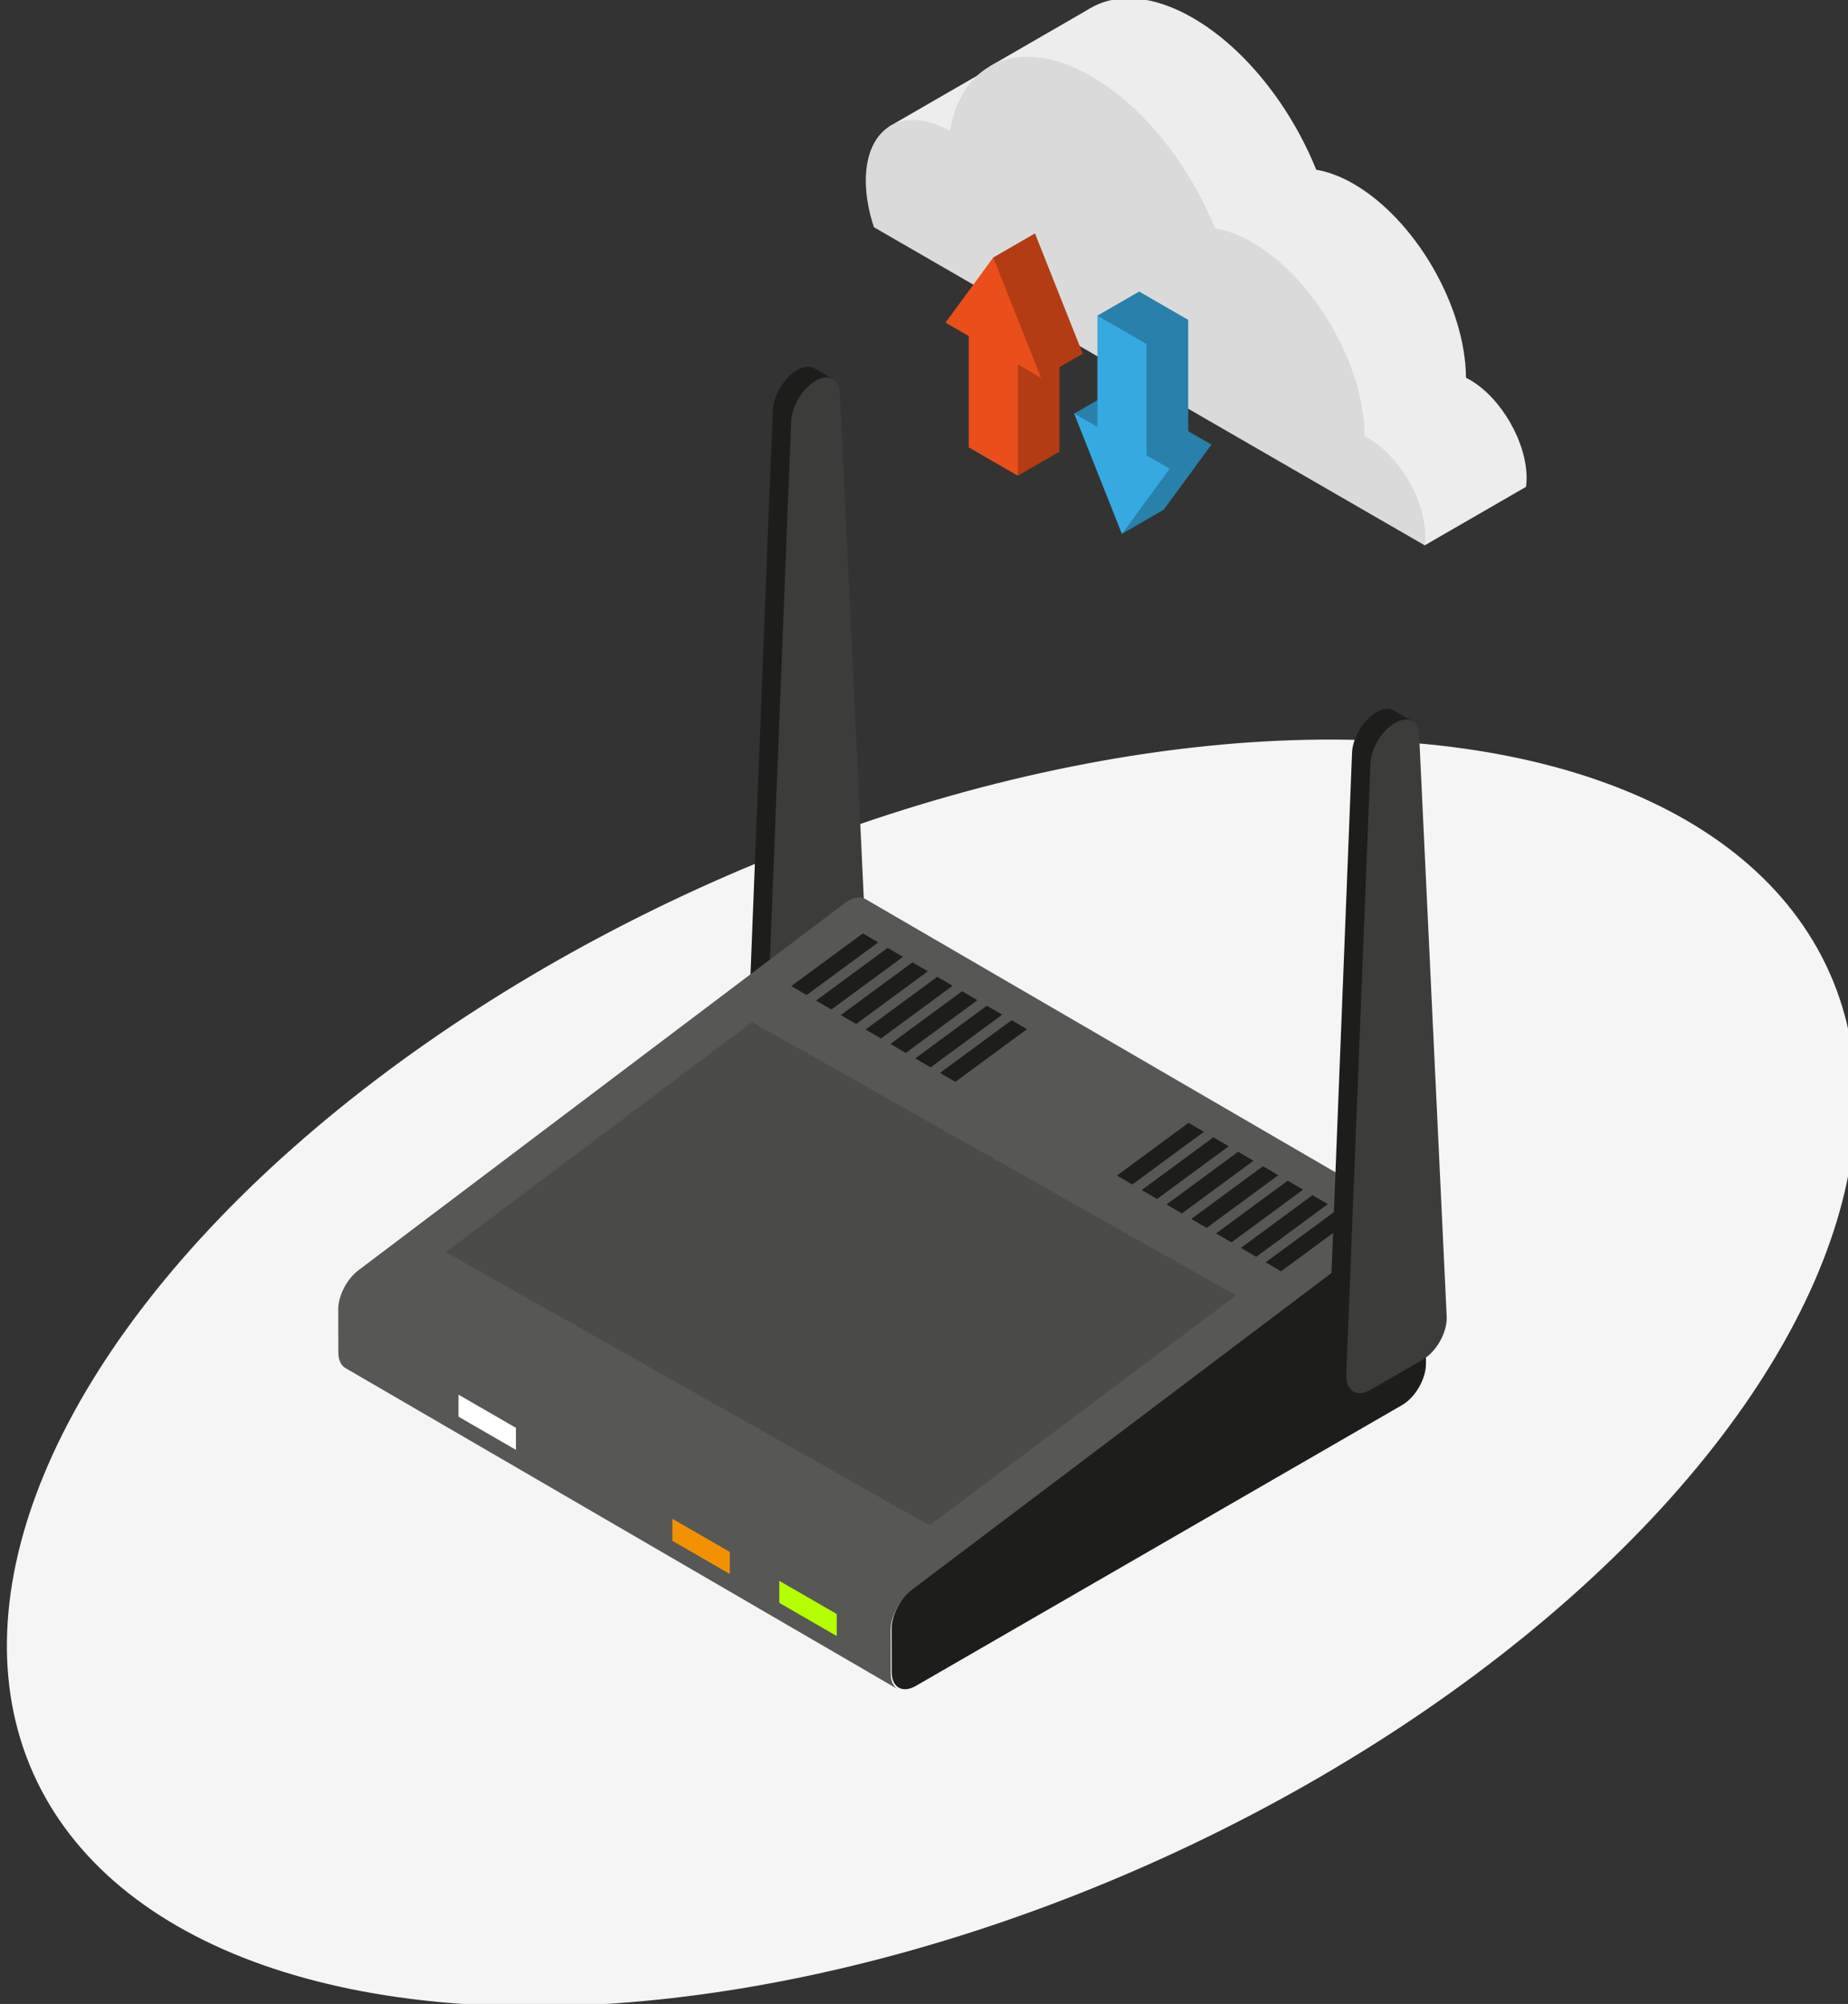 <?xml version="1.0" encoding="UTF-8" standalone="no"?>
<!-- Created with Inkscape (http://www.inkscape.org/) -->

<svg
   width="167.113mm"
   height="181.145mm"
   viewBox="0 0 167.113 181.145"
   version="1.1"
   id="svg1"
   xml:space="preserve"
   xmlns:xlink="http://www.w3.org/1999/xlink"
   xmlns="http://www.w3.org/2000/svg"
   xmlns:svg="http://www.w3.org/2000/svg"><rect x="0" y="0" width="167.113" height="181.145" fill="#333333" stroke="none"/><defs
     id="defs1"><rect
       id="SVGID_1_-1"
       width="450"
       height="450"
       x="0"
       y="0" /><clipPath
       id="SVGID_00000162319723040219206860000012504394388013727104_-0">
				<use
   xlink:href="#SVGID_1_-1"
   style="overflow:visible"
   id="use1-6-8" />
			</clipPath><mask
       maskUnits="userSpaceOnUse"
       x="-10"
       y="7.699"
       width="467"
       height="451.301"
       id="SVGID_00000137826527187371549380000000714052523716649135_-2">
				<g
   style="filter:url(#Adobe_OpacityMaskFilter-5-9)"
   id="g3-9-7">
					
						<radialGradient
   id="SVGID_00000065040888335961246890000001714592539607334274_-9"
   cx="217.385"
   cy="255.207"
   r="272.525"
   gradientUnits="userSpaceOnUse">
						<stop
   offset="0"
   style="stop-color:#F2F2F2"
   id="stop2-0-1" />
						<stop
   offset="1"
   style="stop-color:#000000"
   id="stop3-3-6" />
					</radialGradient>
					
						<circle
   style="fill:url(#SVGID_00000065040888335961246890000001714592539607334274_-9)"
   cx="217.385"
   cy="255.207"
   r="272.525"
   clip-path="url(#SVGID_00000162319723040219206860000012504394388013727104_-0)"
   id="circle3-4" />
				</g>
			</mask><filter
       id="Adobe_OpacityMaskFilter-5-9"
       filterUnits="userSpaceOnUse"
       x="-10"
       y="7.699"
       width="467"
       height="451.301">
					<feColorMatrix
   type="matrix"
   values="1 0 0 0 0  0 1 0 0 0  0 0 1 0 0  0 0 0 1 0"
   id="feColorMatrix1-8-0" />
				</filter><clipPath
       id="SVGID_00000162319723040219206860000012504394388013727104_-0-5">
				<use
   xlink:href="#SVGID_1_-1"
   style="overflow:visible"
   id="use1-6-8-4" />
			</clipPath><mask
       maskUnits="userSpaceOnUse"
       x="-10"
       y="7.699"
       width="467"
       height="451.301"
       id="SVGID_00000137826527187371549380000000714052523716649135_-2-9">
				<g
   style="filter:url(#Adobe_OpacityMaskFilter-5-9-5)"
   id="g3-9-7-9">
					
						<radialGradient
   id="SVGID_00000065040888335961246890000001714592539607334274_-9-7"
   cx="217.385"
   cy="255.207"
   r="272.525"
   gradientUnits="userSpaceOnUse">
						<stop
   offset="0"
   style="stop-color:#F2F2F2"
   id="stop2-0-1-2" />
						<stop
   offset="1"
   style="stop-color:#000000"
   id="stop3-3-6-5" />
					</radialGradient>
					
						<circle
   style="fill:url(#SVGID_00000065040888335961246890000001714592539607334274_-9-7)"
   cx="217.385"
   cy="255.207"
   r="272.525"
   clip-path="url(#SVGID_00000162319723040219206860000012504394388013727104_-0-5)"
   id="circle3-4-2" />
				</g>
			</mask><filter
       id="Adobe_OpacityMaskFilter-5-9-5"
       filterUnits="userSpaceOnUse"
       x="-10"
       y="7.699"
       width="467"
       height="451.301">
					<feColorMatrix
   type="matrix"
   values="1 0 0 0 0  0 1 0 0 0  0 0 1 0 0  0 0 0 1 0"
   id="feColorMatrix1-8-0-7" />
				</filter></defs><g
     id="g95"
     transform="translate(-923.105,-584.872)"><ellipse
       style="fill:#f5f5f5;stroke-width:0.391"
       cx="-631.482"
       cy="1056.883"
       rx="88.869"
       ry="48.554"
       id="ellipse1-8-7"
       transform="matrix(-0.914,0.407,0.407,0.914,0,0)" /><g
       id="g93"
       transform="matrix(-1,0,0,1,1981.911,-1.497)"><g
         id="g2695-4-3"
         transform="matrix(1.181,0,0,1.181,659.264,207.269)">
		<g
   style="enable-background:new"
   id="g2694-89-5">
			<path
   style="fill:#1d1d1b"
   d="m 279.137,352.428 c -0.042,-1.156 -0.856,-2.515 -1.878,-3.105 -0.512,-0.296 -0.98,-0.325 -1.317,-0.128 l -1.41,0.819 c 0.337,-0.196 5.045,50.009 5.045,50.009 0.024,0.64 -0.186,1.092 -0.54,1.298 l 1.41,-0.819 c 0.354,-0.206 0.565,-0.658 0.54,-1.298 z"
   id="path2692-8" />
			<g
   id="g2693-5-5">
				<path
   style="fill:#3c3c3b"
   d="m 275.85,350.142 c 1.021,0.59 1.836,1.949 1.878,3.105 l 1.85,46.775 c 0.048,1.247 -0.798,1.781 -1.858,1.169 l -3.984,-2.3 c -1.06,-0.612 -1.9,-2.118 -1.845,-3.307 L 274,351.094 c 0.047,-1.104 0.866,-1.52 1.85,-0.952 z"
   id="path2693-7" />
			</g>
		</g>
	</g><path
         style="fill:#575756;stroke-width:1.181"
         d="m 1026.384,701.186 -43.965,-33.178 c -0.113,-0.085 -0.225,-0.159 -0.335,-0.223 -0.593,-0.342 -1.14,-0.377 -1.537,-0.146 l -49.955,29.031 c 0.396,-0.23 0.943,-0.196 1.537,0.146 0.111,0.064 0.222,0.138 0.335,0.223 l 43.965,33.178 c 1.055,0.801 1.837,2.302 1.833,3.524 l -0.009,3.935 c -0.002,0.68 -0.243,1.16 -0.633,1.386 l 49.955,-29.031 c 0.389,-0.225 0.631,-0.705 0.633,-1.386 l 0.01,-3.935 c 0,-1.223 -0.777,-2.724 -1.833,-3.524 z"
         id="path2695-9" /><g
         id="g2696-6-9"
         transform="matrix(1.181,0,0,1.181,659.264,207.269)">
		<path
   style="fill:#1d1d1b"
   d="m 230.985,414.408 c 0.094,0.054 0.188,0.117 0.284,0.189 l 37.217,28.086 c 0.893,0.677 1.555,1.949 1.552,2.983 l -0.009,3.331 c -0.003,1.159 -0.83,1.63 -1.838,1.048 l -37.242,-21.502 c -1.015,-0.586 -1.83,-2.004 -1.827,-3.163 l 0.028,-9.919 c 0.003,-1.18 0.843,-1.625 1.835,-1.053 z"
   id="path2696-2" />
	</g><polygon
         style="fill:#b5ff00"
         points="278.637,443.684 274.239,446.223 274.239,444.536 278.637,441.997 "
         id="polygon2696-2-4"
         transform="matrix(1.181,0,0,1.181,659.264,207.269)" /><polygon
         style="fill:#f39200"
         points="286.825,438.934 282.427,441.473 282.427,439.786 286.824,437.247 "
         id="polygon2697-2-4"
         transform="matrix(1.181,0,0,1.181,659.264,207.269)" /><polygon
         style="fill:#ffffff"
         points="303.2,429.434 298.802,431.973 298.802,430.286 303.199,427.747 "
         id="polygon2698-2-1"
         transform="matrix(1.181,0,0,1.181,659.264,207.269)" /><g
         id="g2705-1-6"
         transform="matrix(1.181,0,0,1.181,659.264,207.269)">
		<polygon
   style="fill:#1d1d1b"
   points="241.395,417.619 240.219,418.305 234.735,414.271 235.911,413.586 "
   id="polygon2699-7-9" />
		<polygon
   style="fill:#1d1d1b"
   points="243.293,416.512 242.118,417.198 236.634,413.164 237.809,412.478 "
   id="polygon2700-4-2" />
		<polygon
   style="fill:#1d1d1b"
   points="245.192,415.405 244.016,416.091 238.532,412.057 239.707,411.371 "
   id="polygon2701-7-6" />
		<polygon
   style="fill:#1d1d1b"
   points="247.09,414.298 245.915,414.984 240.43,410.95 241.606,410.264 "
   id="polygon2702-8-8" />
		<polygon
   style="fill:#1d1d1b"
   points="248.989,413.191 247.813,413.877 242.329,409.843 243.504,409.157 "
   id="polygon2703-6-5" />
		<polygon
   style="fill:#1d1d1b"
   points="250.887,412.084 249.711,412.77 244.227,408.736 245.403,408.05 "
   id="polygon2704-0-2" />
		<polygon
   style="fill:#1d1d1b"
   points="252.785,410.977 251.61,411.662 246.126,407.629 247.301,406.943 "
   id="polygon2705-0-0" />
	</g><g
         id="g2712-2-1"
         transform="matrix(1.181,0,0,1.181,659.264,207.269)">
		<polygon
   style="fill:#1d1d1b"
   points="266.332,403.119 265.157,403.805 259.673,399.771 260.848,399.086 "
   id="polygon2706-1-2" />
		<polygon
   style="fill:#1d1d1b"
   points="268.231,402.012 267.055,402.698 261.571,398.664 262.747,397.978 "
   id="polygon2707-3-8" />
		<polygon
   style="fill:#1d1d1b"
   points="270.129,400.905 268.954,401.591 263.469,397.557 264.645,396.871 "
   id="polygon2708-9-2" />
		<polygon
   style="fill:#1d1d1b"
   points="272.028,399.798 270.852,400.484 265.368,396.45 266.543,395.764 "
   id="polygon2709-2-9" />
		<polygon
   style="fill:#1d1d1b"
   points="273.926,398.691 272.751,399.377 267.266,395.343 268.442,394.657 "
   id="polygon2710-4-7" />
		<polygon
   style="fill:#1d1d1b"
   points="275.824,397.584 274.649,398.27 269.165,394.236 270.34,393.55 "
   id="polygon2711-15-6" />
		<polygon
   style="fill:#1d1d1b"
   points="277.723,396.477 276.547,397.162 271.063,393.129 272.239,392.443 "
   id="polygon2712-4-8" />
	</g><polygon
         style="opacity:0.2;fill:#1d1d1b"
         points="304.177,416.835 267.128,437.752 243.675,420.149 280.724,399.231 "
         id="polygon2713-0-8"
         transform="matrix(1.181,0,0,1.181,659.264,207.269)" /><g
         id="g2716-6-7"
         transform="matrix(1.181,0,0,1.181,659.264,207.269)">
		<g
   style="enable-background:new"
   id="g2715-6-8">
			<path
   style="fill:#1d1d1b"
   d="m 234.782,378.616 c -0.041,-1.156 -0.856,-2.515 -1.878,-3.105 -0.512,-0.296 -0.98,-0.325 -1.317,-0.128 l -1.41,0.819 c 0.337,-0.196 5.045,50.009 5.045,50.009 0.024,0.64 -0.186,1.092 -0.54,1.298 l 1.41,-0.819 c 0.354,-0.206 0.565,-0.658 0.54,-1.298 z"
   id="path2713-5" />
			<g
   id="g2714-8-4">
				<path
   style="fill:#3c3c3b"
   d="m 231.494,376.33 c 1.022,0.59 1.836,1.949 1.878,3.105 l 1.85,46.775 c 0.048,1.247 -0.798,1.781 -1.858,1.169 l -3.984,-2.3 c -1.06,-0.612 -1.9,-2.118 -1.845,-3.307 l 2.109,-44.49 c 0.047,-1.104 0.867,-1.52 1.85,-0.952 z"
   id="path2714-1-5" />
			</g>
		</g>
	</g><g
         id="g2718-3"
         transform="matrix(0.828,0,0,0.828,902.75,266.993)">
		<path
   style="fill:#ededed"
   d="m 21.81,438.867 c -0.038,-0.298 -0.064,-0.606 -0.064,-0.938 0,-3.958 2.779,-8.771 6.207,-10.75 0.14,-0.081 0.277,-0.146 0.414,-0.215 0.053,-7.819 5.533,-17.279 12.29,-21.18 1.428,-0.824 2.793,-1.317 4.068,-1.536 2.76,-6.858 7.751,-13.27 13.47,-16.571 4.345,-2.509 8.276,-2.745 11.122,-1.101 2.211,1.277 3.768,3.687 4.357,7.048 5.08,-2.85 9.178,-0.442 9.178,5.444 0,1.632 -0.324,3.36 -0.887,5.071 l -49.089,41.117 z"
   id="path2717" />
		<polygon
   style="fill:#ededed"
   points="80.381,392.963 69.316,386.575 60.999,394.075 70.94,401.164 "
   id="polygon2717-10" />
		<polygon
   style="fill:#ededed"
   points="91.416,399.559 80.351,393.171 72.034,400.671 81.975,407.759 "
   id="polygon2718-5" />
		<path
   style="fill:#dadada"
   d="m 32.875,445.255 c -0.038,-0.298 -0.064,-0.606 -0.064,-0.938 0,-3.958 2.779,-8.771 6.207,-10.75 0.14,-0.081 0.277,-0.146 0.414,-0.215 0.053,-7.819 5.533,-17.279 12.29,-21.18 1.428,-0.824 2.793,-1.317 4.068,-1.536 2.76,-6.858 7.751,-13.27 13.469,-16.571 4.345,-2.509 8.276,-2.745 11.122,-1.101 2.211,1.277 3.768,3.687 4.357,7.048 5.08,-2.85 9.178,-0.442 9.178,5.444 0,1.632 -0.324,3.36 -0.888,5.071 z"
   id="path2718" />
	</g><g
         id="g2722-8"
         transform="matrix(0.828,0,0,0.828,902.75,266.993)">
		<polygon
   style="fill:#b33c15"
   points="75.44,411.201 79.996,413.832 80.657,418.311 78.119,419.777 78.119,431.93 77.317,437.654 72.761,435.024 72.761,422.87 74.779,426.966 70.223,424.335 "
   id="polygon2719-9" />
		<polygon
   style="fill:#2980ab"
   points="58.705,432.795 58.705,420.641 64.063,417.548 68.619,420.179 66.601,428.236 71.157,430.867 65.94,444.001 61.384,441.371 56.167,434.26 "
   id="polygon2720-3" />
		<polygon
   style="fill:#e94e1b"
   points="74.779,426.966 79.996,413.832 85.213,420.942 82.675,422.408 82.675,434.561 77.317,437.654 77.317,425.501 "
   id="polygon2721-8" />
		<polygon
   style="fill:#36a9e1"
   points="71.157,430.867 65.94,444.001 60.723,436.891 63.261,435.426 63.261,423.272 68.619,420.179 68.619,432.332 "
   id="polygon2722-9" />
	</g></g></g></svg>
